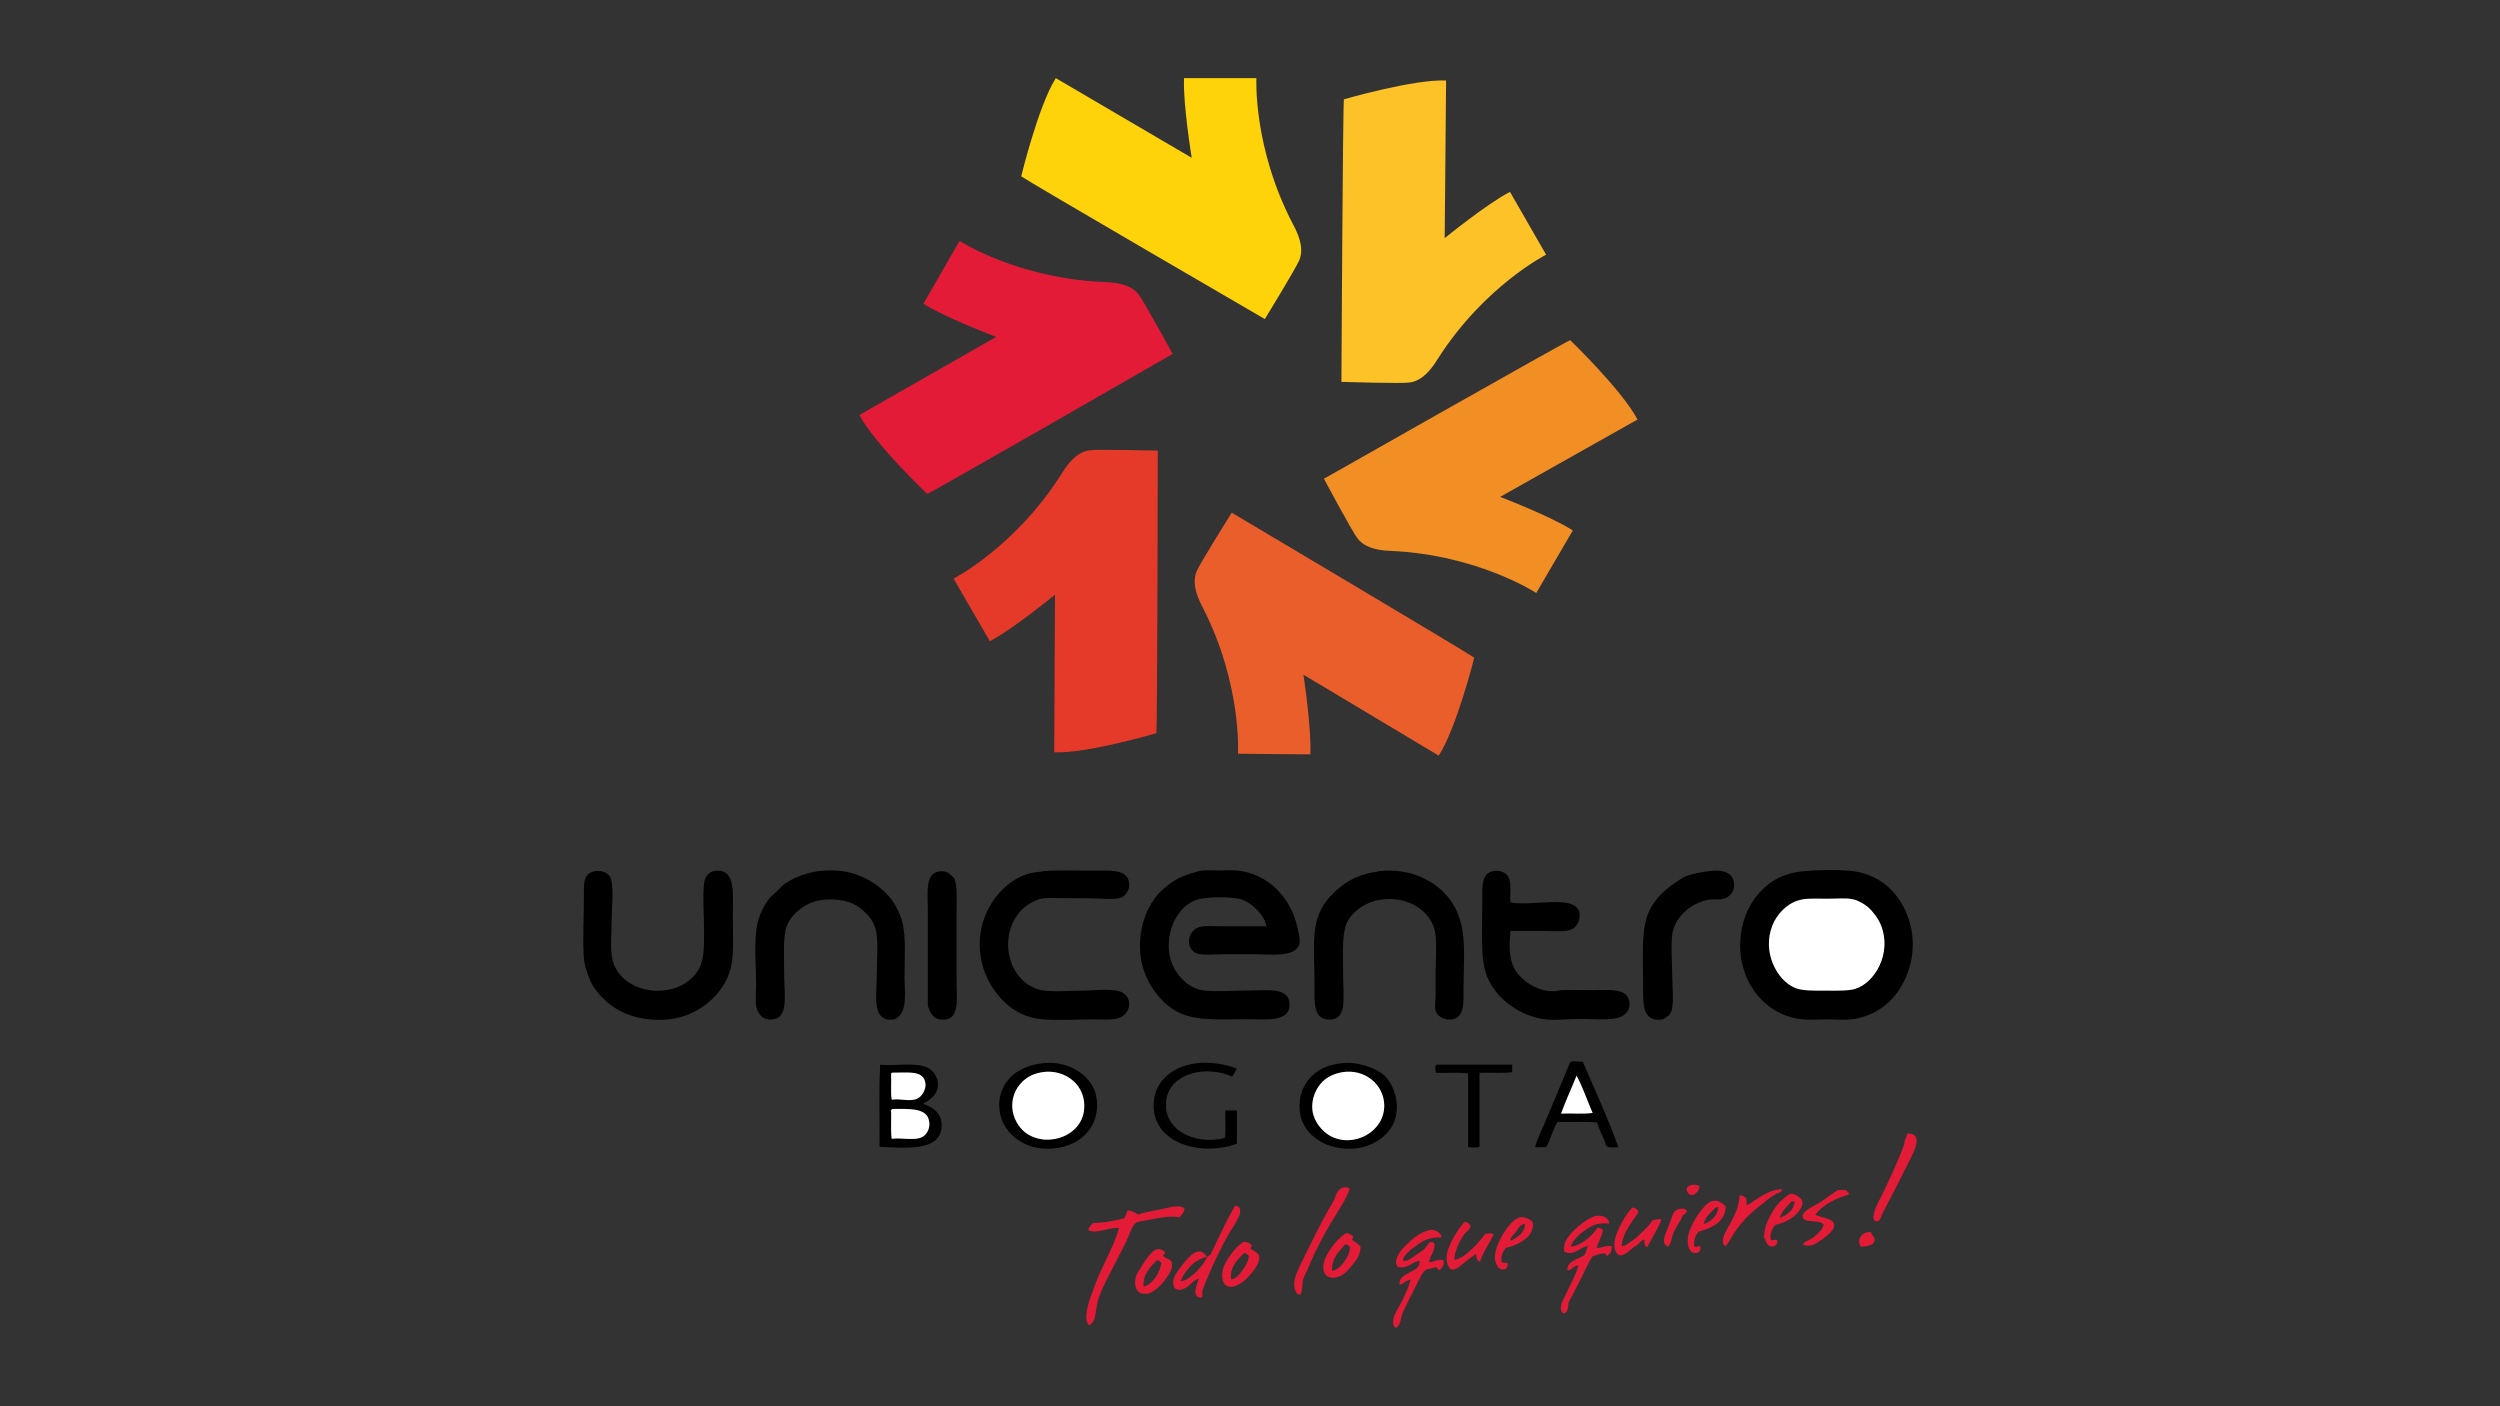 <?xml version="1.0" encoding="UTF-8"?>
<svg id="Capa_1" data-name="Capa 1" xmlns="http://www.w3.org/2000/svg" viewBox="0 0 160 90">
  <rect x="0" y="0" width="160" height="90" fill="#333333" stroke="none"/>
  <defs>
    <style>
      .cls-1, .cls-2, .cls-3, .cls-4, .cls-5, .cls-6, .cls-7, .cls-8, .cls-9 {
        stroke-width: 0px;
      }

      .cls-1, .cls-2, .cls-9 {
        fill-rule: evenodd;
      }

      .cls-1, .cls-3 {
        fill: #e41b37;
      }

      .cls-2 {
        fill: #fff;
      }

      .cls-4 {
        fill: #e95e2a;
      }

      .cls-5 {
        fill: #f18e24;
      }

      .cls-6 {
        fill: #e5392a;
      }

      .cls-7 {
        fill: #ffd309;
      }

      .cls-8 {
        fill: #fcc228;
      }
    </style>
  </defs>
  <path class="cls-9" d="m38.04,55.76c.34-.08.78.05.96.29.33.46.15,1.95.15,2.68,0,1.21-.17,2.31.18,3.09.92,2.01,4.23,2.13,5.36.26.37-.61.37-1.4.37-2.53,0-.91-.1-2.22,0-3.01.06-.5.38-.89,1.03-.81.99.13.81,1.6.81,2.83,0,1.36.1,2.5-.15,3.45-.41,1.61-2.06,3.05-3.97,3.23-1.49.14-2.74-.23-3.64-.88-.43-.31-.87-.77-1.18-1.25-.22-.35-.54-1.18-.59-1.76-.09-1.16,0-2.66,0-3.93,0-.88-.07-1.49.66-1.65Z"/>
  <path class="cls-9" d="m57.25,65.24c-1.5.24-1.14-1.55-1.14-2.68s.16-2.58-.15-3.34c-.22-.54-.8-1.1-1.32-1.36-.69-.34-1.95-.44-2.83-.04-.6.27-1.23.82-1.47,1.47-.25.65-.15,2.33-.15,3.23,0,1.15.34,2.85-.99,2.72-.47-.04-.7-.38-.81-.88-.05-.23,0-.9,0-1.43,0-1.09-.11-2.09,0-3.31.07-.76.39-1.5.77-2.02.15-.2.36-.37.55-.55.19-.18.36-.39.55-.51.87-.58,2.01-.93,3.45-.81,1.45.12,2.79,1.02,3.45,1.98.2.3.51.91.62,1.43.2.94.11,2.19.11,3.34,0,1.06.24,2.4-.66,2.76Z"/>
  <path class="cls-9" d="m66.73,55.76c.74-.08,2-.04,3.23-.04,1.11,0,2.28-.12,2.31.88.01.31-.16.65-.44.81-.3.16-.83.13-1.25.11-.86-.04-1.77-.04-2.68-.04-.44,0-.87-.04-1.25.04-.27.05-.4.13-.59.22-.86.43-1.56,1.42-1.54,2.76.01,1.32.81,2.5,1.95,2.83.65.19,1.96.07,2.76.07s2.14-.19,2.65.15c.66.44.44,1.39-.33,1.62-.41.12-.95.07-1.54.07-1.05,0-2.1.08-3.23,0-1.24-.09-2.15-.65-2.9-1.54-.6-.72-1.16-1.82-1.18-3.23-.02-2,1.22-3.76,2.72-4.41.36-.16.77-.24,1.32-.29Z"/>
  <path class="cls-9" d="m81.06,59.28c-.09-.42-.33-.75-.59-1.03-.26-.28-.67-.59-1.07-.7-.51-.14-1.92-.19-2.68,0-1.62.41-2.43,2.8-1.58,4.41.34.64,1.03,1.33,1.91,1.43.83.1,1.86,0,2.87,0,1.23,0,2.58-.23,2.61.88.03,1.17-1.52.96-2.68.96-1.95,0-3.51.15-4.7-.59-1.1-.68-2.04-2.09-2.17-3.6-.12-1.53.32-2.74.96-3.6.25-.34.54-.58.88-.84.53-.41,1.07-.62,1.91-.85.29-.08.88-.04,1.29-.04.38,0,.79-.03,1.14,0,1.98.19,3.48,1.73,3.89,3.71.07.35.18.72.11.99-.24.9-1.87.66-3.01.66-.55,0-1.26,0-1.84,0-.56,0-1.41.09-1.76-.07-.7-.33-.55-1.41.15-1.65.38-.13.92-.07,1.4-.07h2.98Z"/>
  <path class="cls-9" d="m88.19,55.76c2.05-.25,3.74.62,4.63,1.84.49.67.77,1.52.85,2.53.07.99,0,1.91,0,2.94s.08,2.03-.73,2.17c-.38.07-.84-.13-.99-.4-.18-.31-.08-.68-.07-1.18,0-.45,0-.95,0-1.36,0-1.26.14-2.28-.15-3.05-.41-1.09-1.79-1.96-3.49-1.65-.79.14-1.56.64-1.95,1.29-.44.73-.33,2.02-.33,3.49s.31,2.97-.99,2.87c-.95-.08-.84-1.2-.84-2.31,0-1.62-.17-3.13.22-4.26.28-.82.78-1.38,1.43-1.91.63-.51,1.4-.87,2.42-.99Z"/>
  <path class="cls-9" d="m96.67,57.74c1.24.32,4.15-.55,4.41.66.09.43-.14.87-.4,1.03-.42.25-1.21.15-1.95.15h-2.06c-.11,1.12-.04,1.83.22,2.35.39.77,1.42,1.53,2.57,1.51.14,0,.27-.06.44-.07.51-.03,1.27,0,2.02,0,1.08,0,2.19-.15,2.35.7.08.45-.09.69-.33.88-.52.41-1.71.26-2.79.26-.78,0-1.51.1-2.13.04-1.73-.16-3.31-1.36-3.86-2.79-.45-1.17-.29-3.07-.29-4.7,0-.91-.11-1.89.73-2.02.38-.06.69.09.84.26.34.37.19,1.08.22,1.76Z"/>
  <path class="cls-9" d="m106.41,65.24c-1.36.22-1.25-1.09-1.25-2.31,0-1.71-.15-3.42.37-4.59.32-.71.94-1.35,1.62-1.8.23-.15.49-.35.7-.44.41-.18.96-.26,1.4-.33.92-.16,1.75.03,1.73.88,0,.38-.19.65-.51.81-.36.17-.73.07-1.03.11-1.08.14-2.28,1.05-2.42,2.28-.09.72,0,1.66,0,2.57,0,.68.16,1.95-.11,2.42-.1.19-.23.23-.48.4Z"/>
  <path class="cls-9" d="m115.41,55.76c.85-.08,1.96-.11,2.9-.04,1.91.15,3.15,1.32,3.75,2.83.83,2.11.12,4.29-1.1,5.51-.58.58-1.48,1.08-2.5,1.18-.51.05-1.04,0-1.54,0s-.99.04-1.51,0c-2.3-.18-4.03-2.21-4.04-4.7,0-1.83.81-3.18,1.84-3.97.56-.43,1.25-.72,2.2-.81Zm-1.98,3.45c-.68,1.71.29,3.52,1.43,4,.47.2,1.18.18,2.02.18.71,0,1.4.02,1.84-.11,1.27-.39,2.37-2.28,1.65-4.08-.19-.47-.57-.93-.81-1.14-.23-.2-.61-.43-.96-.51-.42-.1-1.03-.04-1.58-.04s-1.24-.04-1.69.04c-.93.15-1.64.97-1.91,1.65Z"/>
  <path class="cls-9" d="m61.07,56.2c.21.52.15,1.27.15,2.09v4.45c0,1.26.25,2.7-1.07,2.5-.46-.07-.59-.43-.77-.85v-6.17c0-1.18-.2-2.42.85-2.46.43-.02.59.22.84.44Z"/>
  <path class="cls-2" d="m115.34,57.56c.45-.07,1.11-.04,1.69-.04s1.16-.06,1.58.04c.35.08.73.32.96.51.24.21.62.67.81,1.14.72,1.8-.39,3.69-1.65,4.08-.43.13-1.12.11-1.84.11-.84,0-1.55.02-2.02-.18-1.14-.48-2.12-2.29-1.43-4,.27-.69.98-1.5,1.91-1.65Z"/>
  <path class="cls-9" d="m101.3,67.95c.39.91.79,1.81,1.18,2.72.39.91.77,1.81,1.1,2.76-.22-.02-.54.05-.7-.04-.14-.06-.13-.25-.18-.37-.14-.34-.37-.75-.48-1.18-.65-.07-1.71-.02-2.54-.04-.31.47-.43,1.14-.73,1.62-.12-.02-.46.02-.7,0,.11-.5.36-.95.55-1.4.57-1.33,1.12-2.67,1.69-4.04.22-.12.45,0,.81-.04Zm-1.4,3.31c.66-.02,1.42.05,2.02-.04-.35-.79-.63-1.65-1.03-2.39-.32.82-.7,1.58-.99,2.42Z"/>
  <path class="cls-9" d="m66.92,68.03c1.5-.12,3.1.84,3.27,2.31.24,2.05-1.44,3.35-3.53,3.16-1.57-.14-3.03-1.49-2.65-3.34.1-.48.36-.89.59-1.14.5-.55,1.29-.91,2.31-.99Zm-1.14.92c-.48.32-.93.85-.99,1.65-.05.7.27,1.35.66,1.73,1.26,1.21,3.73.53,3.93-1.29.17-1.57-1.19-2.66-2.68-2.42-.38.06-.67.17-.92.33Z"/>
  <path class="cls-9" d="m79.15,68.39c-.1.17-.17.37-.29.51-1.7-.76-4-.2-4.22,1.51-.25,1.88,1.78,2.91,3.75,2.42.09-.5,0-1.32.04-1.76h.73v2.13c-2.34.83-5.33-.02-5.33-2.46,0-1.46,1.11-2.45,2.65-2.68.9-.13,1.95.04,2.68.33Z"/>
  <path class="cls-9" d="m86.06,68.03c.81-.07,1.92.29,2.46.73.66.54,1.16,1.91.7,3.05-.37.93-1.42,1.58-2.46,1.69-1.82.18-3.37-.84-3.56-2.28-.19-1.37.52-2.31,1.29-2.76.41-.24.95-.38,1.58-.44Zm-1.4,1.18c-.38.36-.76,1.07-.66,1.87.09.71.64,1.34,1.14,1.62,1.49.81,3.53-.28,3.45-2.02-.05-1.29-1.26-2.29-2.68-2.06-.58.09-.98.33-1.25.59Z"/>
  <path class="cls-9" d="m59.05,70.64c.59.19,1.18.54,1.21,1.29.09,1.8-2.27,1.54-3.97,1.47.02-1.74-.05-3.58.04-5.25,1.2.08,2.67-.25,3.31.37.14.13.33.42.37.66.13.78-.41,1.18-.96,1.47Zm-.4-.29c.35-.12.61-.6.59-.96-.07-.92-1.09-.72-2.13-.73-.05.02-.08.05-.07.11.02.53-.05,1.15.04,1.62.59-.09,1.09.13,1.58-.04Zm.37,2.42c.34-.18.58-.68.4-1.18-.24-.68-1.27-.63-2.28-.62-.04.02-.08.04-.11.07.02.6-.05,1.3.04,1.84.66-.08,1.46.14,1.95-.11Z"/>
  <path class="cls-9" d="m91.93,68.14h4.85v.48c-.63.08-1.41.01-2.09.04v4.74c-.22.05-.49.06-.73,0v-4.7c-.61-.09-1.38-.01-2.06-.04-.01-.13-.11-.45.04-.51Z"/>
  <path class="cls-2" d="m66.7,68.62c1.49-.23,2.86.86,2.68,2.42-.2,1.82-2.67,2.5-3.93,1.29-.39-.38-.72-1.03-.66-1.73.06-.8.52-1.34.99-1.65.25-.16.54-.27.92-.33Z"/>
  <path class="cls-2" d="m85.91,68.62c1.42-.23,2.63.77,2.68,2.06.07,1.74-1.96,2.83-3.45,2.02-.5-.27-1.05-.9-1.14-1.62-.1-.81.28-1.51.66-1.87.27-.26.67-.49,1.25-.59Z"/>
  <path class="cls-2" d="m57.07,70.38c-.08-.47-.01-1.09-.04-1.62,0-.06.03-.1.07-.11,1.04.01,2.06-.18,2.13.73.03.35-.23.83-.59.96-.49.17-.99-.05-1.58.04Z"/>
  <path class="cls-2" d="m100.9,68.84c.4.74.68,1.6,1.03,2.39-.6.08-1.36.01-2.02.04.3-.84.67-1.61.99-2.42Z"/>
  <path class="cls-2" d="m57.07,72.88c-.08-.54-.01-1.24-.04-1.84.03-.03.07-.06.11-.07,1.01,0,2.04-.06,2.28.62.18.5-.06,1-.4,1.18-.49.25-1.29.03-1.95.11Z"/>
  <path class="cls-1" d="m122.06,72.55c1.16-.06.33,1.35.11,1.8-.54,1.1-1.06,2.09-1.65,3.23-.11.21-.18.57-.37.59-.57.04,0-1.11.11-1.32.57-1.16,1.16-2.38,1.62-3.64.02-.04-.02-.11,0-.15.02-.04.07-.13.11-.26.03-.1.05-.12.07-.26Z"/>
  <path class="cls-1" d="m108.76,75.89c.03.32-.3.64-.55.59-.14-.03-.29-.26-.26-.4.05-.25.53-.34.81-.18Z"/>
  <path class="cls-1" d="m86.39,76.07c-.17.53-.48,1-.77,1.47-.7,1.13-1.36,2.29-1.91,3.64-.1.25-.27.52-.33.77-.07.29.03.66-.18.92-.35-.03-.43-.65-.33-1.03.14-.5.41-1,.66-1.51.45-.91.93-1.91,1.47-2.87.1-.18.28-.43.4-.7.07-.15.08-.29.15-.4.16-.28.46-.51.84-.29Z"/>
  <path class="cls-1" d="m114.05,76.11c0,.22-.24.22-.37.29-.37.21-.74.52-1.1.81-.67.53-1.26,1.14-1.73,1.91-.13.21-.23.44-.4.62-.2-.06-.19-.23-.18-.4,0-.26.28-.68.48-1.07.29-.56.52-.98.59-1.76.2-.02.28.09.4.15.07.11,0,.37.07.48.68-.39,1.32-1.01,2.24-1.03Z"/>
  <path class="cls-1" d="m118.35,76.44c-.89.26-1.66.65-2.17,1.29.39.26,1.19.18,1.21.7.01.33-.62.8-.92.99-.35.23-.67.43-1.1.22.14-.21.43-.26.62-.4.31-.22.59-.48.73-.84-.22-.41-1.31-.05-1.36-.55-.03-.36.86-.72,1.1-.88.47-.31.87-.64,1.18-.81h.51c.04.12.2.12.18.29Z"/>
  <path class="cls-1" d="m113.35,79.34c.11.11.29-.08.4.04.02.31-.21.41-.37.4-.3-.02-.37-.4-.48-.59,0-.67.3-1.25.62-1.76.27-.43.59-.73.99-.99.26-.17.81.25.84.44.05.31-.2.63-.37.81-.33.33-.85.6-1.36.7-.19.22-.38.57-.29.96Zm1.32-2.46c-.27.34-.64.59-.77,1.07.47-.2.9-.45.96-1.07h-.18Z"/>
  <path class="cls-1" d="m110.45,77.21c-.04,1.02-.89,1.36-1.73,1.62-.2.21-.33.48-.29.92.1.13.32-.07.4.04.03.32-.15.42-.37.4-.34-.02-.48-.48-.44-.92.06-.74.82-1.93,1.32-2.28.37-.26.73-.17,1.1.22Zm-.59.04c-.35.3-.7.6-.84,1.1.49-.18.87-.48.96-1.07-.05,0-.08-.02-.11-.04Z"/>
  <path class="cls-1" d="m76.95,82.65c-.01.14.03.33-.04.4-.71.02-.29-.89-.18-1.21-.31.04-.56.45-.92.62-.33.16-.7.14-.73-.33-.03-.39.32-.83.62-1.21.43-.54,1.06-1.27,1.54-.48-.86.21-1.34.81-1.69,1.54.29.02.57-.2.77-.37.38-.31.73-.75.96-1.18.06-.03.11-.09.18-.11.51-1.07,1.01-2.15,1.58-3.16.81.09-.07,1.26-.26,1.58-.71,1.2-1.38,2.66-1.84,3.89Z"/>
  <path class="cls-1" d="m75.81,77.32c-.02.29-.18.43-.33.59-.56-.13-1.4.05-2.06.18-.31.06-.58.07-.73.18-.25.18-.45.87-.66,1.29-.23.45-.45.87-.66,1.29-.48.95-1.01,1.83-1.18,2.72-.1.57-.06.99-.48,1.25-.3-.24-.17-.88-.07-1.29.1-.42.28-.86.44-1.29.44-1.2,1.18-2.39,1.54-3.64-.6-.09-1.32.38-1.95.15-.05-.17.17-.36.29-.48.75,0,1.34-.15,1.95-.29.18-.09.14-.4.29-.51.29.02.46.16.66.26.55-.21,1.29-.28,1.91-.44.2-.05.74-.18,1.03.04Z"/>
  <path class="cls-1" d="m104.87,77.58c-.43.65-.95,1.2-1.1,2.13.2.1.36-.09.51-.18.33-.21.53-.38.81-.66.24-.25.48-.44.66-.77.2-.02.38-.14.59-.04-.25.6-.6,1.15-.92,1.76-.17-.05-.18-.26-.18-.48-.18.01-.26.16-.37.26-.1.09-.23.15-.37.26-.25.2-.84.84-1.1.22-.27-.63.22-1.51.44-1.91.21-.38.44-.69.62-.88.23,0,.34.13.4.29Z"/>
  <path class="cls-1" d="m107.95,77.47c0,.19-.16.23-.26.33-.16.4-.44.74-.62,1.18-.09.22-.09.6-.33.81-.44-.26-.22-.66.04-1.29.13-.33.24-.7.33-.88.1-.2.6-.4.84-.15Z"/>
  <path class="cls-1" d="m102.99,78.31c-.34-.03-.76-.03-1.1.15-.55.29-1.22.82-1.36,1.32.37-.01.83-.3,1.14-.55.24-.19.4-.46.59-.66.14.02.25.07.33.15-.07.44-.3.73-.4,1.14.27.05.55-.18.96-.11.02.32-.11.48-.26.62-.16.02-.07-.2-.26-.15-.3,0-.46.13-.7.18-.31.45-.51.97-.77,1.47-.25.49-.5,1-.77,1.47-.03.32-.04.67-.33.73-.39-.31,0-.91.18-1.29.24-.52.63-1.21.77-1.76-.27-.12-.44.36-.7.26-.03-.57.7-.69,1.1-.96.1-.17.14-.4.22-.59-.49.1-.95.69-1.51.37-.09-.31.07-.71.26-.96.39-.52,1.29-1.24,1.76-1.32.44-.08.85.13.84.48Z"/>
  <path class="cls-1" d="m96.38,79.86c-.17.22-.33.46-.29.88.04.13.32.03.4.11.02.34-.16.4-.33.4-.29,0-.46-.41-.48-.66-.07-.82.7-2.08,1.25-2.5.07-.05.3-.18.33-.18.31-.06.78.14.84.37.06.2-.07.53-.18.7-.29.41-.91.75-1.54.88Zm1.1-1.51c-.24.09-.34.33-.51.55-.13.17-.4.37-.26.51.4-.23.91-.53.88-1.07h-.11Z"/>
  <path class="cls-1" d="m93.07,80.63c.5-.08.83-.42,1.14-.7.31-.29.58-.61.84-.96.18-.02.43-.08.55.04-.29.58-.66,1.08-.88,1.73-.2-.04-.23-.26-.26-.48-.34.22-.76.55-1.1.84-.04.04-.29.18-.44.15-.23-.06-.37-.47-.33-.88.08-.75.79-1.78,1.14-2.17.17,0,.35.12.37.26.03.21-.24.34-.37.51-.31.41-.64,1.13-.66,1.65Z"/>
  <path class="cls-1" d="m92.26,79.2c-.85-.05-1.26.25-1.76.62-.26.19-.66.51-.73.84.27.13.53-.13.77-.29.23-.16.5-.31.66-.48.16-.16.27-.57.59-.33.1.47-.27.78-.33,1.21.23.05.61-.24.92-.11.07.23-.08.53-.26.62-.16.01-.09-.2-.26-.18-.19.1-.44.07-.62.18-.2.12-.42.62-.55.88-.33.65-.64,1.24-.92,1.87-.15.33-.1.78-.44.96-.21-.12-.18-.41-.15-.59.08-.38.39-.8.59-1.21.2-.43.4-.86.51-1.29-.3.04-.43.25-.7.33-.08-.45.36-.64.66-.81.31-.17.62-.24.62-.73-.42.02-.86.6-1.43.37-.06-.12-.09-.21-.07-.4.05-.55,1.11-1.53,1.73-1.8.17-.07.41-.15.51-.15.24,0,.62.15.66.48Z"/>
  <path class="cls-1" d="m119.74,78.86c.08.25.3.32.22.59-.07.25-.54.34-.88.33-.28-.43.09-.99.66-.92Z"/>
  <path class="cls-1" d="m86.57,79.09c.11.1-.11.2,0,.29.18.12.37.24.51.4-.03.59-.29.9-.62,1.29-.11.13-.29.35-.48.48-.46.32-1.25.38-1.29-.4-.03-.75.83-1.81,1.4-2.2.12-.08.4.07.48.15Zm-.48.55c-.38.47-.87.82-.84,1.69.43-.08.67-.41.88-.73.14-.22.28-.51.26-.81-.1-.05-.13-.16-.29-.15Z"/>
  <path class="cls-1" d="m80.07,79.64c.08.08,0,.18-.04.26.19.19.49.23.55.48.13.52-.69,1.38-.99,1.62-.23.18-.8.56-1.18.22-.18-.16-.24-.55-.15-.96.15-.63.9-1.52,1.29-1.76.13-.08.44.07.51.15Zm-.44.55c-.41.41-.94.89-.84,1.69.35-.04.56-.35.73-.59.17-.24.39-.54.4-.92-.08-.08-.15-.17-.29-.18Z"/>
  <path class="cls-1" d="m74.52,80.11c.15.13-.1.16-.07.26.05.16.5.19.55.44,0,.08.01.21,0,.29-.08.48-.94,1.58-1.54,1.69-.73.13-.95-.48-.73-1.18.04-.12.18-.3.26-.44.19-.35.62-.97.88-1.14.23-.15.45-.09.66.07Zm-.48.55c-.4.42-.93.9-.85,1.69.61-.19,1.02-.86,1.14-1.51-.08-.08-.13-.19-.29-.18Z"/>
  <path class="cls-7" d="m65.36,11.28s1.08-4.48,2.21-6.28l8.7,5.1s-.57-3.48-.49-5.1h4.63s-.23,4.43,2.34,9.35c.59,1.08.62,1.78.41,2.29-.21.51-2.21,3.78-2.21,3.78,0,0-15.24-8.86-15.6-9.14Z"/>
  <path class="cls-3" d="m59.34,31.61s-3.34-3.17-4.34-5.05l8.76-5s-3.3-1.24-4.66-2.12l2.31-4.02s3.72,2.41,9.27,2.63c1.23.03,1.85.35,2.19.79.34.44,2.18,3.81,2.18,3.81,0,0-15.28,8.79-15.71,8.96Z"/>
  <path class="cls-6" d="m74.02,46.92s-4.42,1.31-6.55,1.23l.05-10.09s-2.72,2.23-4.17,2.98l-2.32-4.01s3.95-2.02,6.91-6.71c.64-1.05,1.23-1.43,1.78-1.5.55-.08,4.38.02,4.38.02,0,0-.03,17.63-.09,18.08Z"/>
  <path class="cls-4" d="m94.35,42.1s-1.12,4.47-2.27,6.26l-8.66-5.18s.53,3.48.44,5.1l-4.63-.04s.27-4.43-2.26-9.37c-.58-1.09-.6-1.78-.39-2.3.21-.51,2.25-3.76,2.25-3.76,0,0,15.16,9,15.52,9.28Z"/>
  <path class="cls-5" d="m100.49,21.77s3.32,3.19,4.31,5.08l-8.79,4.95s3.29,1.26,4.65,2.15l-2.34,4s-3.71-2.43-9.25-2.69c-1.23-.03-1.85-.36-2.19-.8-.34-.44-2.15-3.82-2.15-3.82,0,0,15.33-8.7,15.76-8.87Z"/>
  <path class="cls-8" d="m86,6.36s4.42-1.29,6.55-1.21l-.09,10.09s2.73-2.22,4.18-2.96l2.31,4.02s-3.96,2-6.94,6.68c-.64,1.05-1.23,1.42-1.78,1.5-.55.08-4.38-.04-4.38-.04,0,0,.09-17.63.16-18.08Z"/>
</svg>